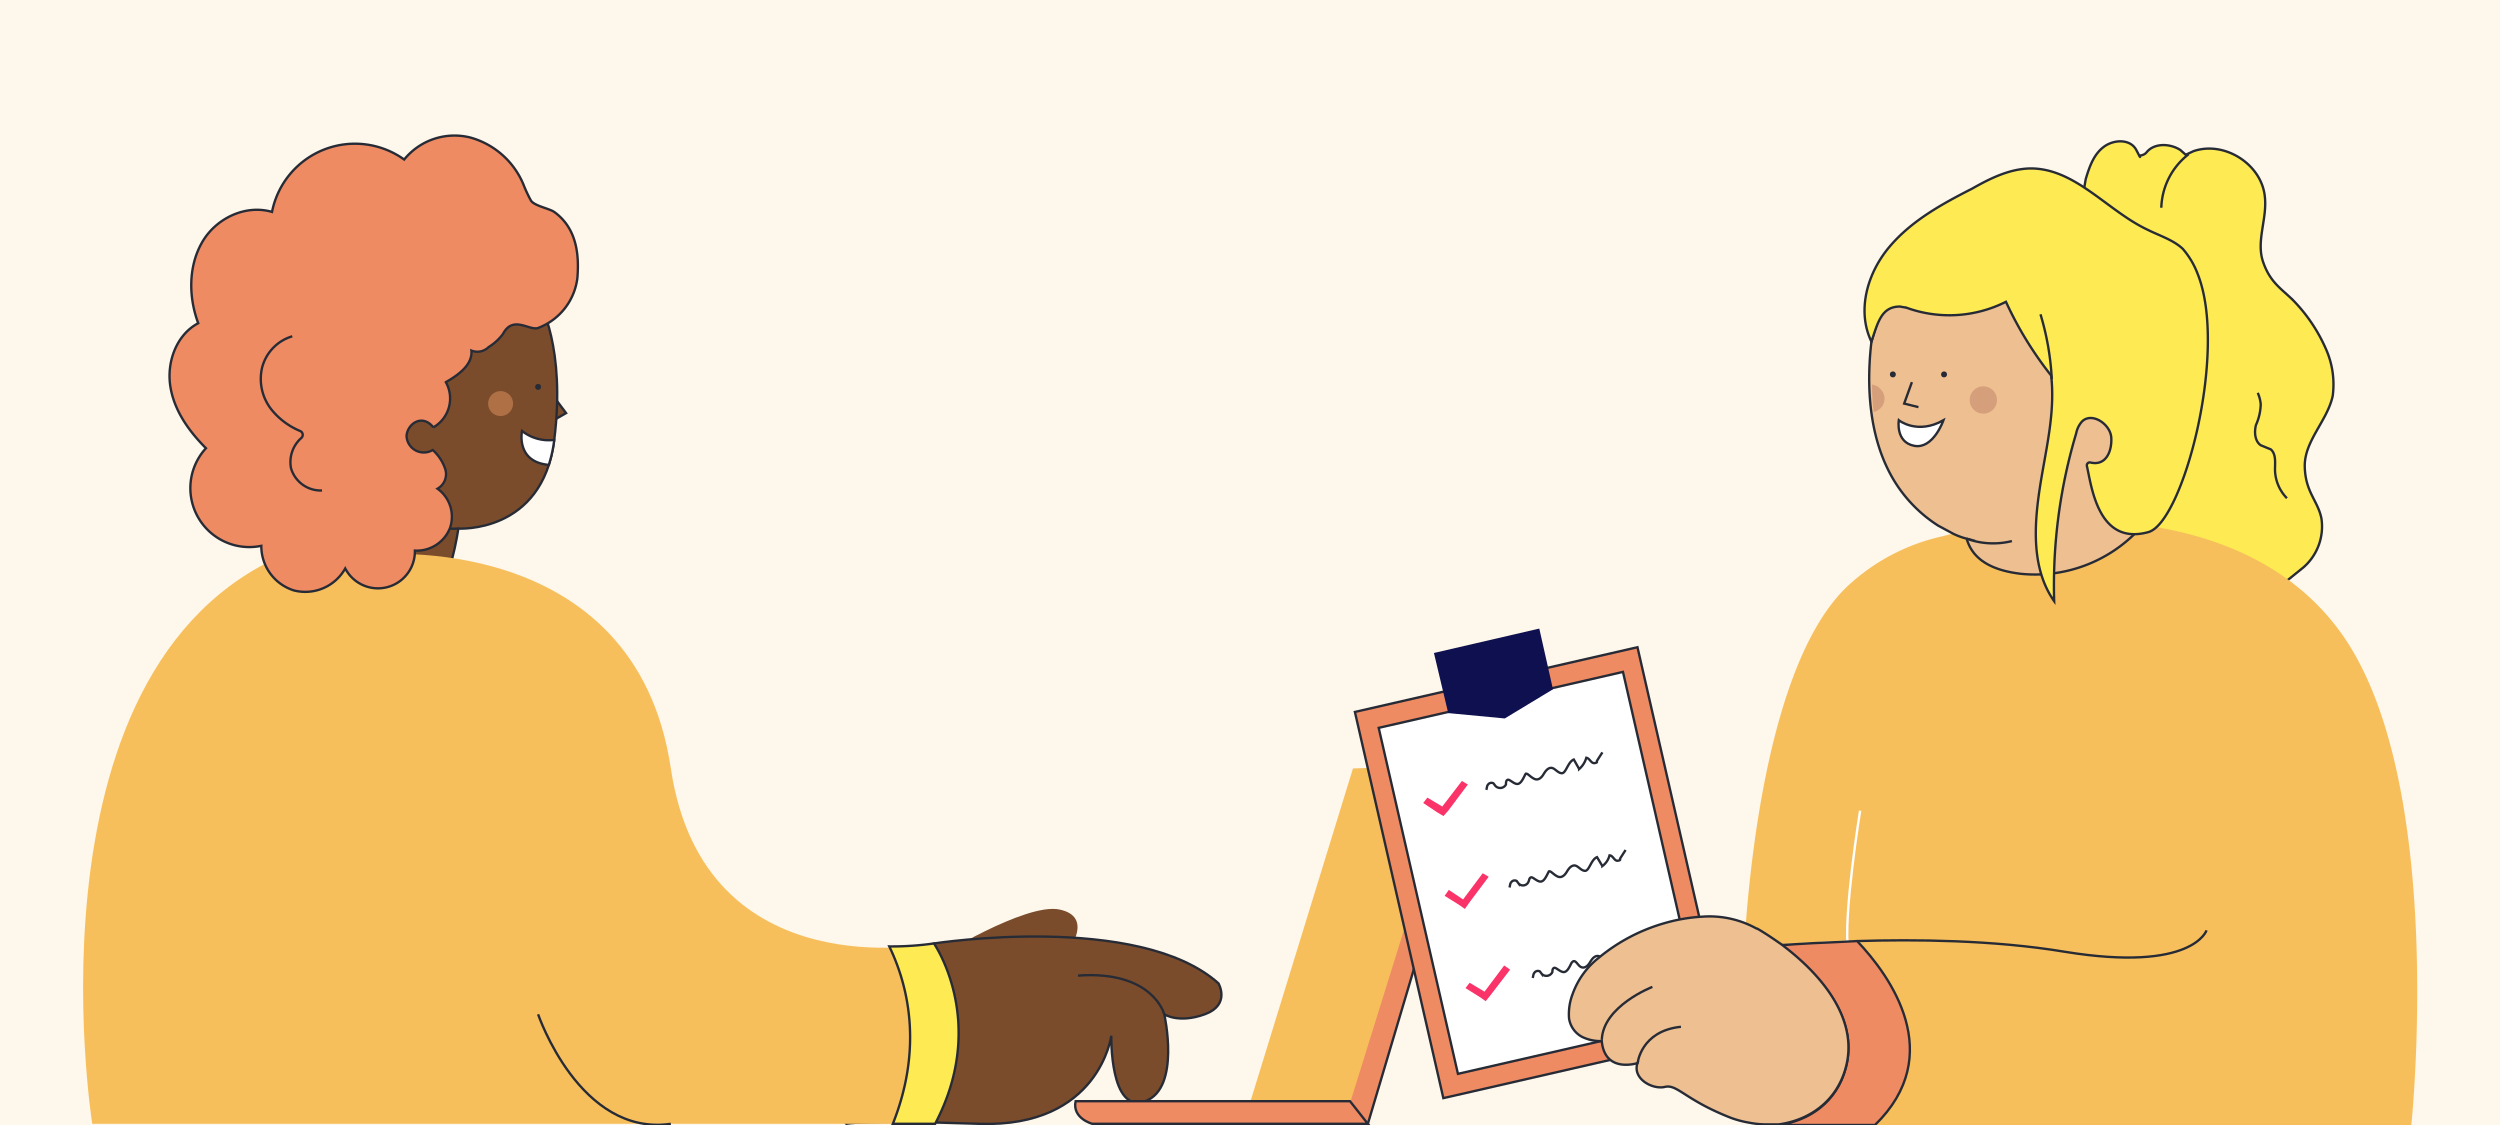<svg id="Capa_1" data-name="Capa 1" xmlns="http://www.w3.org/2000/svg" viewBox="0 0 420 189"><defs><style>.cls-1{fill:#fef7eb;}.cls-12,.cls-2,.cls-8{fill:none;}.cls-2{stroke:#2c2f38;}.cls-10,.cls-12,.cls-15,.cls-2,.cls-3,.cls-4,.cls-5,.cls-8{stroke-miterlimit:10;stroke-width:0.4px;}.cls-3,.cls-7{fill:#7a4c2c;}.cls-10,.cls-15,.cls-3,.cls-4,.cls-5,.cls-8{stroke:#272b36;}.cls-4{fill:#ef8b63;}.cls-5{fill:#fff;}.cls-6{fill:#af7045;}.cls-9{fill:#f7bf5c;}.cls-10{fill:#feeb54;}.cls-11{fill:#272b36;}.cls-12{stroke:#fff;}.cls-13{fill:#fa3369;}.cls-14{fill:#0e104f;}.cls-15{fill:#edbf91;}.cls-16{fill:#d69f7b;}</style></defs><rect class="cls-1" width="420" height="189"/><path class="cls-2" d="M113.6,157.4c-.2,3.3,2.5,6.3,5.9,8s7.4,2.2,11.4,2.5c8.4.4,16.9-.4,25.4.1a82.6,82.6,0,0,1,19.1,3.6"/><polygon class="cls-3" points="92.7 66.2 95.1 69.4 92.3 71 92.7 66.2"/><path class="cls-3" d="M90.6,50.8s4.5,7.5,2.5,23.2S77,88.8,77,88.8s-1.3,9.5-4.9,14.2S48.4,91.2,48.4,91.2l3.7-33.7L77,43.5Z"/><polygon class="cls-4" points="244.5 128.5 246.7 132 229.8 188.8 221.7 183.8 241.3 130.9 244.5 128.5"/><path class="cls-5" d="M93.1,73.9h0a7.2,7.2,0,0,1-5.4-1.5s-1.1,5.2,4.5,5.7a22.6,22.6,0,0,0,.9-4.1Z"/><path class="cls-5" d="M77,88.8a11,11,0,0,1-2.4-.1"/><circle class="cls-6" cx="84.1" cy="67.8" r="2.1"/><path class="cls-7" d="M179.6,159.5s4.1-5.5-1.6-6.7-20.8,8.2-20.8,8.2Z"/><path class="cls-3" d="M156.9,158.5s34.4-5.3,47.8,6.7c0,0,2.1,3.6-2.3,5.2s-6.8,0-6.8,0,2.8,12.4-3.2,14.6-5.7-11-5.7-11-2,15.5-22.2,14.8-22.3,0-22.3,0l-14.5-17.2Z"/><path class="cls-8" d="M195.6,170.4s-1.9-7.4-14.5-6.5"/><path class="cls-9" d="M62.7,93.2s44-4.5,50,35.9c5.6,37.4,44.2,29.4,44.2,29.4s9.2,13.2.2,30.3H15.5S2.3,106.3,53.2,91.2Z"/><path class="cls-10" d="M149.4,159a50.4,50.4,0,0,0,7.5-.5s9.2,13.2.2,30.3H150C155.2,175.7,152.4,165.2,149.4,159Z"/><path class="cls-8" d="M90.4,170.4s7,20.6,22.3,18.4"/><polygon class="cls-9" points="244.5 128.5 226.9 185 209.9 185.6 227.3 129.1 244.5 128.5"/><path class="cls-4" d="M180.7,185h46.1l3,3.8H183.5S180.1,187.9,180.7,185Z"/><path class="cls-4" d="M72.8,71.8c-1.8-2.3-4.3-.7-4.5,1.4a2.9,2.9,0,0,0,4.4,2.4,7.5,7.5,0,0,1,2.1,3.2,2.8,2.8,0,0,1-1.3,3.3,5.8,5.8,0,0,1,2.1,6.6,6,6,0,0,1-5.9,3.8,6.2,6.2,0,0,1-11.7,3,7.7,7.7,0,0,1-8.6,3.7,7.8,7.8,0,0,1-5.5-7.5,9.9,9.9,0,0,1-9.3-16.4c-2.9-2.9-5.4-6.4-6-10.5s1.1-8.6,4.7-10.5c-1.6-4.3-1.7-9.4.6-13.5s7.3-6.5,11.8-5.2a14.2,14.2,0,0,1,22.2-8.8A10.9,10.9,0,0,1,79,23.1a13.6,13.6,0,0,1,8.9,7.8,23.9,23.9,0,0,0,1.3,2.8c.6.9,3,1.3,3.9,1.9C97,38.4,97.3,43,97,46.7a10.3,10.3,0,0,1-6.6,8.4c-1.5.5-4.2-2.2-5.9,1a8.5,8.5,0,0,1-2.4,2.2,2.7,2.7,0,0,1-2.9.6c.2,2.4-2.2,4.1-4.3,5.3a5.6,5.6,0,0,1-2.1,7.6"/><circle class="cls-11" cx="90.4" cy="65" r="0.5"/><path class="cls-8" d="M54.1,82.4a5.2,5.2,0,0,1-5.2-3.7,5.4,5.4,0,0,1,1.7-5.1.7.7,0,0,0-.2-1.2,12.2,12.2,0,0,1-4.8-3.6A8.3,8.3,0,0,1,44,61.9a7.4,7.4,0,0,1,5.1-5.4"/><path class="cls-10" d="M368.5,25.4c5.2-1.8,11.5,2.2,12,7.7.4,3.7-1.5,7.4-.3,10.9s3.1,4.5,5.1,6.5a27.5,27.5,0,0,1,5.4,8,14.7,14.7,0,0,1,1.2,8c-.9,4.2-4.8,7.6-4.7,11.9s2.2,5.7,2.8,8.7a9.1,9.1,0,0,1-3,8.2l-25,20.2L348.7,40l1.7-9.9c.6-2,1.3-4.1,3-5.4s4.5-1.4,5.5.5.4.9.8.9a1.5,1.5,0,0,0,1-.6c1.3-1.5,3.9-1.4,5.6-.3l.9.8Z"/><path class="cls-9" d="M405.1,189H313.3c12.1-11.8,2.6-25-3-31l-4.1.2-8.7.5c7.8,5.8,12.9,13.2,10.9,20.6a13.1,13.1,0,0,1-11.3,9.6l-4.3-24.7h0s1.1-51,18-66.1a34.2,34.2,0,0,1,15.5-8c10.2-2.7,48.9-8.7,66.9,16.1S405.1,189,405.1,189Z"/><path class="cls-8" d="M312,158.1c9.5-.3,22.9-.2,34.9,1.8,21.5,3.5,23.8-3.6,23.8-3.6"/><path class="cls-8" d="M297.5,158.7h0"/><path class="cls-12" d="M312.5,136.2s-2.9,17.9-2,23.6"/><path class="cls-4" d="M315,189H298.8c5.2-.7,9.8-3.9,11.3-9.6,2-7.4-3-14.8-10.9-20.6.1,0,3.5-.3,8.8-.5l4-.2C317.6,164,327.1,177.2,315,189Z"/><rect class="cls-4" x="234.4" y="113.5" width="48.7" height="66.56" transform="translate(-26.2 61.3) rotate(-12.9)"/><rect class="cls-5" x="237.7" y="117" width="42.1" height="59.63" transform="translate(-26.2 61.3) rotate(-12.9)"/><polygon class="cls-13" points="242.3 135.5 245.6 131.2 246.6 131.8 243.3 136.2 242.5 137.1 241.5 136.5 239.1 134.9 239.8 134 242.3 135.5"/><polygon class="cls-13" points="245.8 151.1 249.1 146.7 250.1 147.3 246.8 151.7 246.1 152.7 245.1 152 242.7 150.5 243.4 149.5 245.8 151.1"/><polygon class="cls-13" points="249.4 166.6 252.7 162.2 253.7 162.9 250.4 167.2 249.6 168.2 248.6 167.5 246.2 166 246.9 165.1 249.4 166.6"/><polygon class="cls-14" points="260.9 115.8 252.8 120.7 243.3 119.8 240.9 109.7 258.6 105.6 260.9 115.8"/><path class="cls-8" d="M249.7,132.7c.1-.3.1-.7.3-.9a.7.7,0,0,1,.9-.2l.3.4a1.1,1.1,0,0,0,1.8-.2c0-.3,0-.7.3-.8s.9.6,1.5.7,1-.7,1.3-1.3.2-.4.4-.4.8.7,1.4.9,1.1-.3,1.4-.8.7-1.1,1.3-1.1,1.1.9,1.8.9,1-1.9,2-2.3l.9,1.6a3.9,3.9,0,0,0,1.2-1.9c.6.1.8,1,1.4.9s.3-.2.4-.4l.9-1.4"/><path class="cls-8" d="M253.6,149.1c.1-.4.1-.7.3-.9a.7.7,0,0,1,.9-.2l.3.4a1,1,0,0,0,1.7-.3c.1-.2.1-.6.4-.7s.9.6,1.5.7,1-.7,1.3-1.3.2-.4.4-.4.8.7,1.4.9,1.1-.3,1.4-.8.7-1.1,1.3-1.1,1.1.9,1.8.9,1-1.9,2-2.3l.9,1.5a3.2,3.2,0,0,0,1.2-1.8c.6,0,.8,1,1.4.9s.3-.2.4-.4l.9-1.4"/><path class="cls-8" d="M257.5,164.3c.1-.4.1-.7.3-.9a.7.7,0,0,1,.9-.2l.3.4a1.1,1.1,0,0,0,1.8-.3c0-.2,0-.6.3-.7s.9.6,1.5.7,1-.7,1.3-1.3a1,1,0,0,1,.4-.5c.5-.2.8.8,1.4,1s1.1-.3,1.4-.8.7-1.1,1.3-1.1,1.1.9,1.8.9,1-1.9,2-2.3l.9,1.5a3.2,3.2,0,0,0,1.2-1.8c.6,0,.8,1,1.4.9s.3-.2.5-.4l.8-1.4"/><path class="cls-15" d="M362.9,53.9l-.6,31.9-3.1,3.3a23.9,23.9,0,0,1-19.7,7.3c-4.2-.5-8-2-9.1-5.9a12.1,12.1,0,0,1-2.2-.8h0l-2.6-1.4a23.4,23.4,0,0,1-8.5-9.6c-2-4.1-3.9-11-2.7-21.3l3.3-11,14.9-5.6Z"/><polyline class="cls-8" points="321.2 64.2 319.9 67.8 322.3 68.4"/><path class="cls-16" d="M314.5,64.6a32.3,32.3,0,0,0,.3,4.6,2.3,2.3,0,0,0,1.8-2.4A2.5,2.5,0,0,0,314.5,64.6Z"/><circle class="cls-16" cx="333.2" cy="67.2" r="2.3"/><path class="cls-5" d="M326.5,70.6c-4.4,2.5-7.5,0-7.5,0s-.6,3.7,2.6,4.3S326.5,70.6,326.5,70.6Z"/><path class="cls-8" d="M330.4,90.5a13,13,0,0,0,7.6.4"/><path class="cls-15" d="M310.1,179.3c-1.5,5.7-6.1,8.9-11.3,9.6h-2a15.3,15.3,0,0,1-3-.3,16.7,16.7,0,0,1-3-.8c-7.7-3-9-5.7-11.1-5.2s-5.5-1.4-4.6-4c0,0-5.5,1.8-6-3.7a7.1,7.1,0,0,1-3.3-.7,4.2,4.2,0,0,1-2.2-3.1,9.4,9.4,0,0,1,.6-4.1,13.5,13.5,0,0,1,4.4-6.1,30.4,30.4,0,0,1,11-5.8,28.6,28.6,0,0,1,6.4-1.1,16.3,16.3,0,0,1,9.1,2h.1c1.4.8,2.7,1.7,4,2.6h0C307.1,164.5,312.1,171.9,310.1,179.3Z"/><path class="cls-8" d="M277.6,165.8s-8.3,3.2-8.5,8.9"/><path class="cls-8" d="M275.1,178.7s.5-5.5,7.3-6.2"/><circle class="cls-11" cx="326.6" cy="62.9" r="0.5"/><circle class="cls-11" cx="318" cy="62.9" r="0.5"/><path class="cls-10" d="M344.6,63.1c.7,6.4-.9,12.3-1.9,18.8s-1.4,13.7,2.4,19.1a89.3,89.3,0,0,1,3.7-28.2,4.2,4.2,0,0,1,.9-1.9c1.6-1.8,4.9.3,5,2.7s-1,4.7-3.5,4.1a.5.5,0,0,0-.6.6c.8,3.5,1.9,13.4,10.3,11.1,5.8-1.5,13.5-30.4,8.3-43.4a13.8,13.8,0,0,0-2.5-4.2c-1.6-1.5-3.9-2.2-5.9-3.2C354,35.4,348.6,28.2,341,28.3c-3.5.1-6.7,1.7-9.7,3.4-5.1,2.6-10.2,5.4-13.9,9.8s-5.5,10.7-3,15.9c1.1-3.3,1.7-5.9,4.8-5.9l1.1.2a21.1,21.1,0,0,0,16.7-1,60.7,60.7,0,0,0,7.6,12.4"/><path class="cls-8" d="M363.1,34.9a11.8,11.8,0,0,1,4.6-9"/><path class="cls-8" d="M379.3,66a5.9,5.9,0,0,1,.5,1.9,8.9,8.9,0,0,1-.8,3.5c-.3,1.2-.2,2.7.8,3.4l1.7.7c.9.8.7,2.2.7,3.4a7,7,0,0,0,2,4.8"/><path class="cls-8" d="M344.7,63.7a45.3,45.3,0,0,0-1.9-10.9"/></svg>